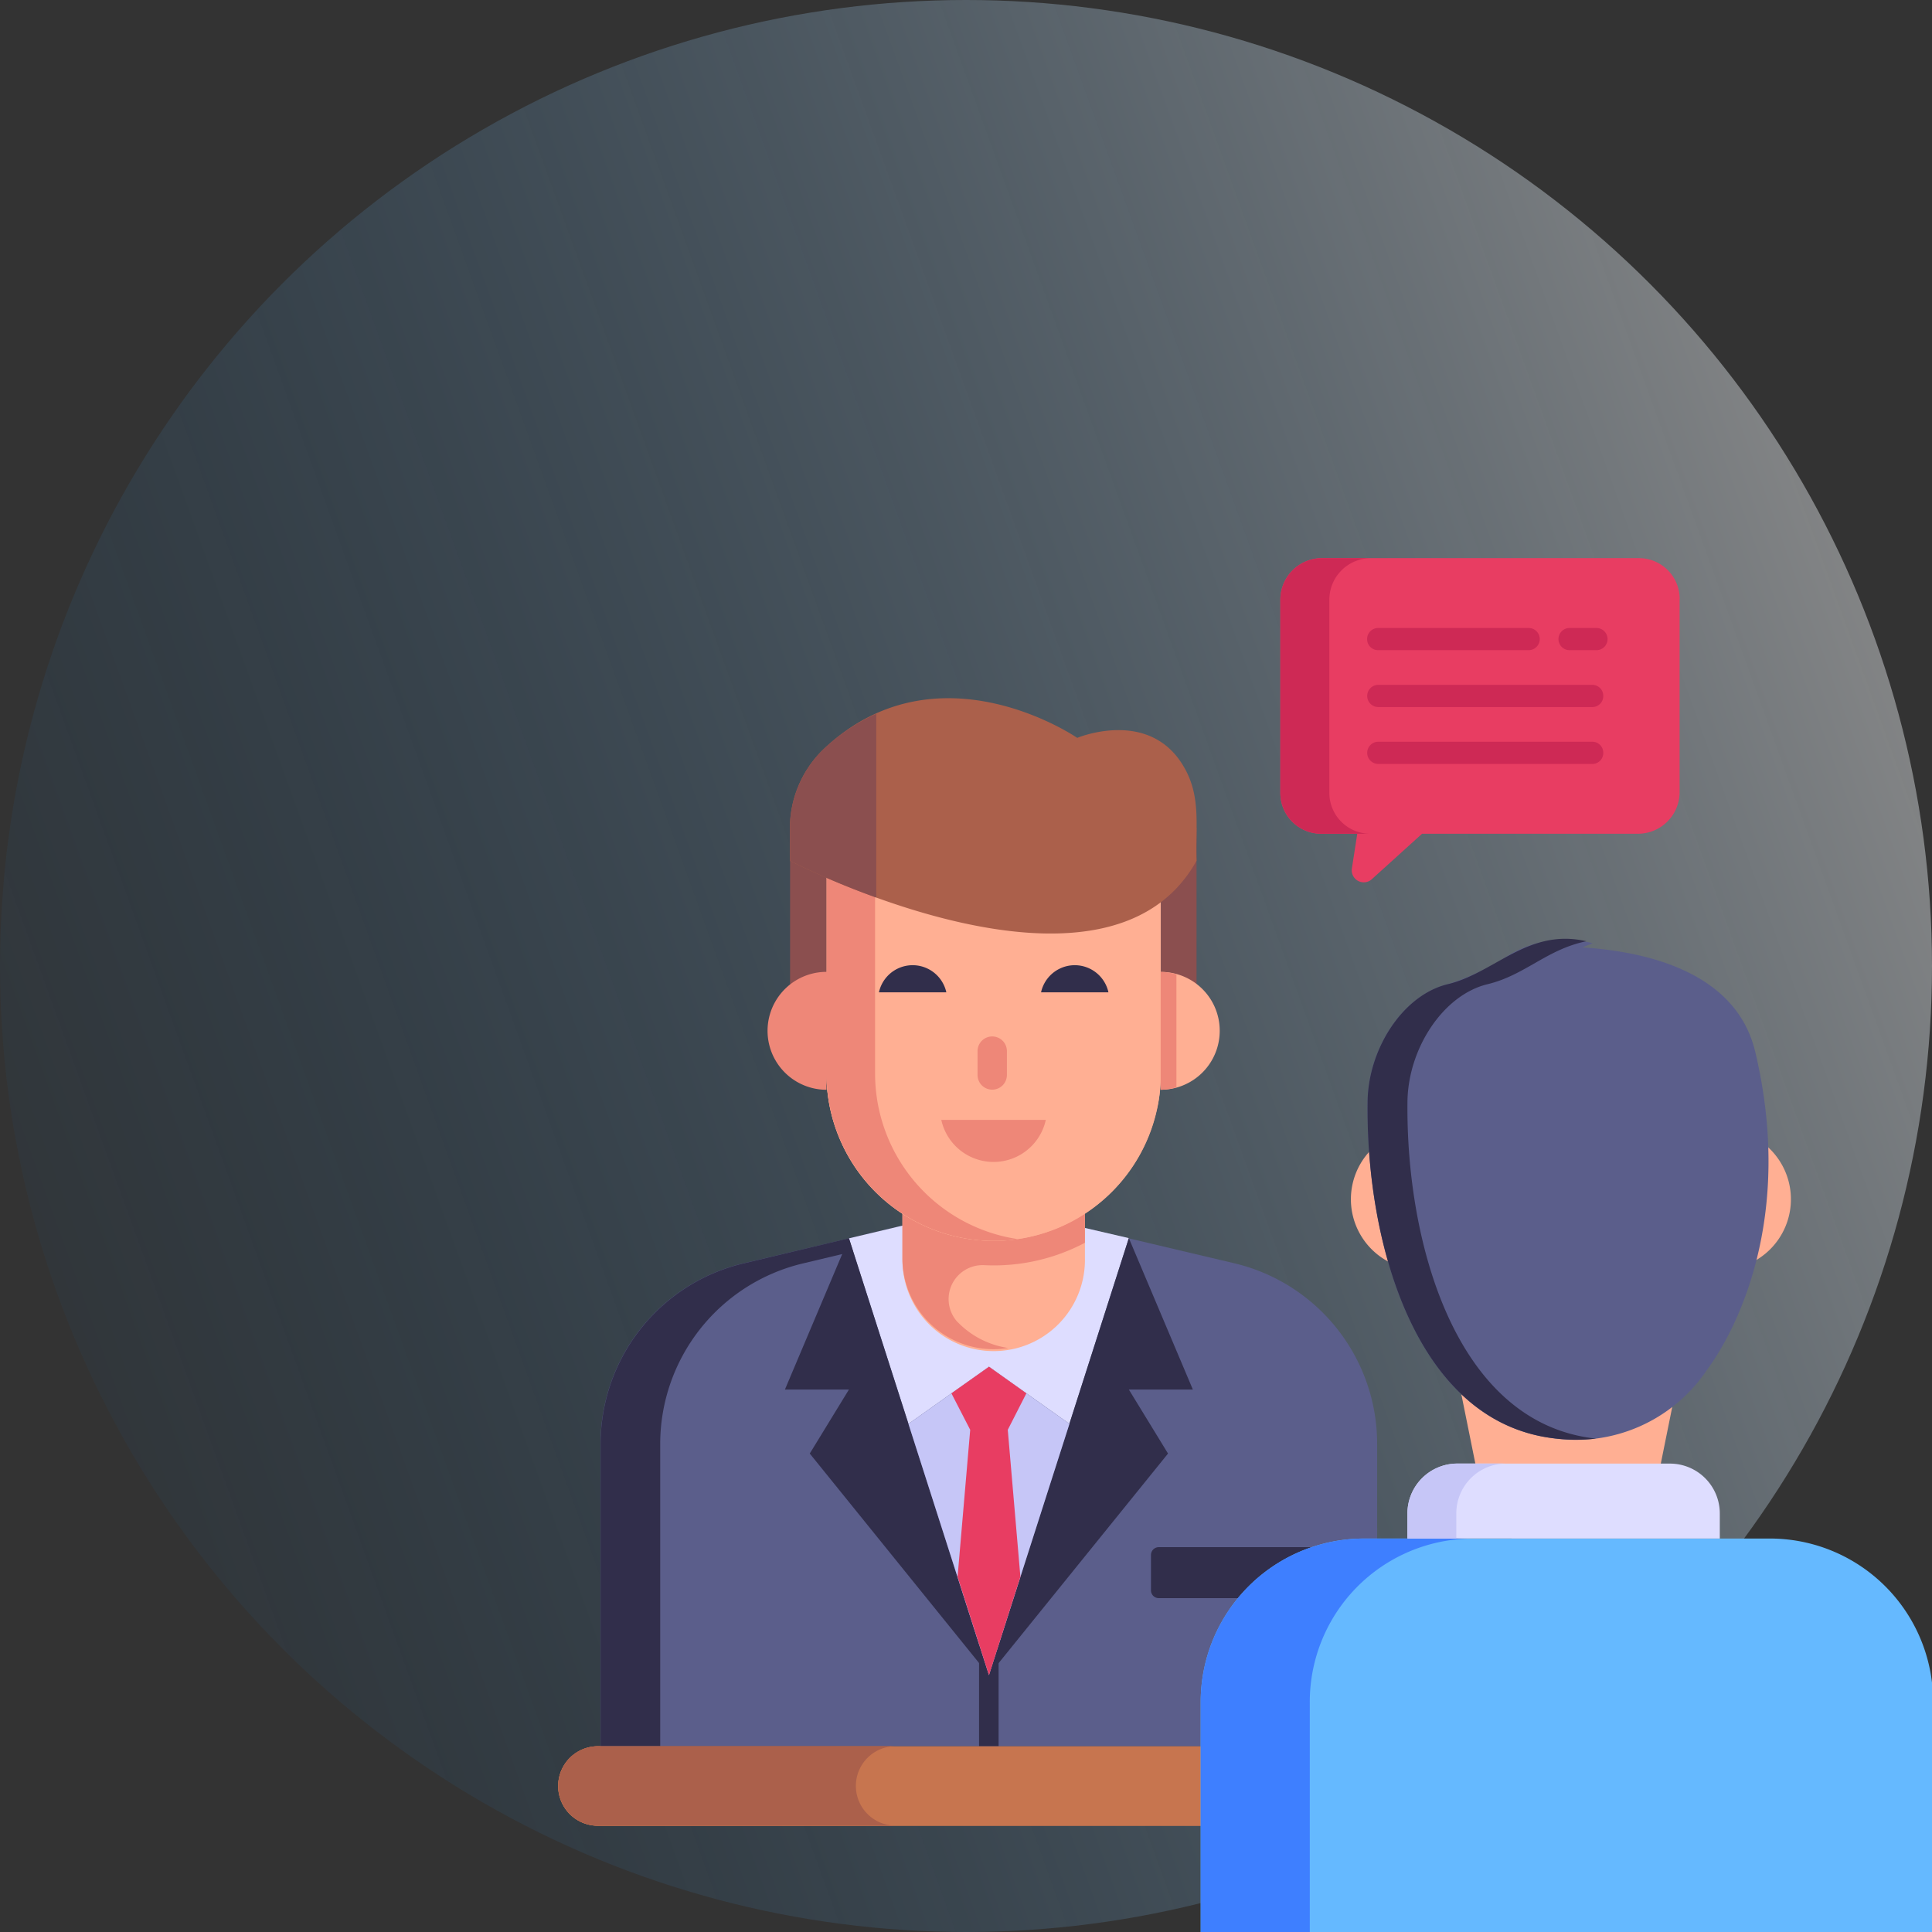 <svg xmlns="http://www.w3.org/2000/svg" xmlns:xlink="http://www.w3.org/1999/xlink" width="90" height="90" viewBox="0 0 90 90">
  <rect x="0" y="0" width="90" height="90" fill="#333333" stroke="none"/>
  <defs>
    <clipPath id="clip-path">
      <rect id="Rectangle_4626" data-name="Rectangle 4626" width="90" height="90"/>
    </clipPath>
    <linearGradient id="linear-gradient" x1="0.974" y1="0.238" x2="-0.052" y2="0.609" gradientUnits="objectBoundingBox">
      <stop offset="0" stop-color="#fff"/>
      <stop offset="1" stop-color="#006bc0" stop-opacity="0.071"/>
    </linearGradient>
  </defs>
  <g id="website-consultation" clip-path="url(#clip-path)">
    <g id="_1" data-name="1">
      <g id="Group_7613" data-name="Group 7613">
        <circle id="Ellipse_376" data-name="Ellipse 376" cx="45" cy="45" r="45" opacity="0.42" fill="url(#linear-gradient)"/>
      </g>
    </g>
    <g id="_x35_4" transform="translate(23.5 23.48)">
      <g id="Group_65696" data-name="Group 65696" transform="translate(2.501 2.52)">
        <g id="Group_65679" data-name="Group 65679" transform="translate(0 6.525)">
          <g id="Group_65623" data-name="Group 65623" transform="translate(0 48.821)">
            <g id="Group_65622" data-name="Group 65622">
              <path id="Path_42134" data-name="Path 42134" d="M66.551,45.845A1.846,1.846,0,0,1,64.7,47.7H4.351a1.85,1.85,0,1,1,0-3.7H64.7A1.853,1.853,0,0,1,66.551,45.845Z" transform="translate(-2.501 -43.995)" fill="#c7754f"/>
            </g>
          </g>
          <g id="Group_65625" data-name="Group 65625" transform="translate(0 48.825)">
            <g id="Group_65624" data-name="Group 65624">
              <path id="Path_42135" data-name="Path 42135" d="M18.22,47.694H4.356a1.848,1.848,0,1,1,0-3.7H18.22a1.848,1.848,0,0,0,0,3.7Z" transform="translate(-2.501 -43.998)" fill="#ab604b"/>
            </g>
          </g>
          <g id="Group_65678" data-name="Group 65678" transform="translate(1.974)">
            <g id="Group_65677" data-name="Group 65677">
              <g id="Group_65666" data-name="Group 65666">
                <g id="Group_65627" data-name="Group 65627" transform="translate(0 23.609)">
                  <g id="Group_65626" data-name="Group 65626">
                    <path id="Path_42136" data-name="Path 42136" d="M40.158,36.225V50.313H3.98V36.225a8.647,8.647,0,0,1,6.655-8.406l4.914-1.164,6.526-1.549,4.3,1.025,7.146,1.688A8.65,8.65,0,0,1,40.158,36.225Z" transform="translate(-3.98 -25.101)" fill="#5b5e8b"/>
                  </g>
                </g>
                <g id="Group_65629" data-name="Group 65629" transform="translate(17.633 42.628)">
                  <g id="Group_65628" data-name="Group 65628">
                    <path id="Path_42137" data-name="Path 42137" d="M17.194,39.354h.911v6.193h-.911Z" transform="translate(-17.194 -39.354)" fill="#312e4b"/>
                  </g>
                </g>
                <g id="Group_65631" data-name="Group 65631" transform="translate(0.004 23.612)">
                  <g id="Group_65630" data-name="Group 65630">
                    <path id="Path_42138" data-name="Path 42138" d="M23.47,25.434l-5.14,1.215L13.417,27.82a8.648,8.648,0,0,0-6.658,8.4V50.311H3.983V36.224a8.65,8.65,0,0,1,6.648-8.4l4.912-1.171,6.528-1.54,1.4.325Z" transform="translate(-3.983 -25.104)" fill="#312e4b"/>
                  </g>
                </g>
                <g id="Group_65633" data-name="Group 65633" transform="translate(11.568 23.624)">
                  <g id="Group_65632" data-name="Group 65632">
                    <path id="Path_42139" data-name="Path 42139" d="M25.691,26.64l-2.766,8.652-3.749-2.66-3.749,2.66-2.777-8.641,6.473-1.538h.117l4.24,1.015Z" transform="translate(-12.649 -25.113)" fill="#deddff"/>
                  </g>
                </g>
                <g id="Group_65665" data-name="Group 65665" transform="translate(7.771)">
                  <g id="Group_65635" data-name="Group 65635" transform="translate(6.291 22.671)">
                    <g id="Group_65634" data-name="Group 65634">
                      <path id="Path_42140" data-name="Path 42140" d="M23.021,24.4v3.4a4.251,4.251,0,1,1-8.5,0V24.4Z" transform="translate(-14.518 -24.399)" fill="#ffaf93"/>
                    </g>
                  </g>
                  <g id="Group_65637" data-name="Group 65637" transform="translate(6.291 22.496)">
                    <g id="Group_65636" data-name="Group 65636">
                      <path id="Path_42141" data-name="Path 42141" d="M17.089,30.83l.026.026a4.118,4.118,0,0,0,2.334,1.185,4.242,4.242,0,0,1-4.931-4.194V25.785a7.805,7.805,0,0,0,5.387,1.185,7.773,7.773,0,0,1-4.835-2.7h7.95v2.869a9.047,9.047,0,0,1-4.677,1.044,1.582,1.582,0,0,0-1.255,2.65Z" transform="translate(-14.518 -24.267)" fill="#ee8778"/>
                    </g>
                  </g>
                  <g id="Group_65639" data-name="Group 65639" transform="translate(2.753 8.305)">
                    <g id="Group_65638" data-name="Group 65638">
                      <path id="Path_42142" data-name="Path 42142" d="M27.447,13.633v9.184a7.79,7.79,0,0,1-7.79,7.79h0a7.79,7.79,0,0,1-7.79-7.79V13.633Z" transform="translate(-11.867 -13.633)" fill="#ffaf93"/>
                    </g>
                  </g>
                  <g id="Group_65641" data-name="Group 65641" transform="translate(2.755 8.301)">
                    <g id="Group_65640" data-name="Group 65640">
                      <path id="Path_42143" data-name="Path 42143" d="M27.443,13.63v9.184a6.632,6.632,0,0,1-.035.728,6.536,6.536,0,0,1-.167,1.009,7.784,7.784,0,0,1-15.373-1.737V13.63Z" transform="translate(-11.869 -13.63)" fill="#ffaf93"/>
                    </g>
                  </g>
                  <g id="Group_65643" data-name="Group 65643" transform="translate(1.051 6.033)">
                    <g id="Group_65642" data-name="Group 65642">
                      <path id="Path_42144" data-name="Path 42144" d="M29.534,11.93v9.8H27.874V14.2H12.3v7.528h-1.7v-9.8Z" transform="translate(-10.592 -11.93)" fill="#8b4f4f"/>
                    </g>
                  </g>
                  <g id="Group_65645" data-name="Group 65645" transform="translate(18.321 12.75)">
                    <g id="Group_65644" data-name="Group 65644">
                      <path id="Path_42145" data-name="Path 42145" d="M26.285,19.7a2.743,2.743,0,0,1-2.752,2.752V16.963A2.739,2.739,0,0,1,26.285,19.7Z" transform="translate(-23.533 -16.963)" fill="#ffaf93"/>
                    </g>
                  </g>
                  <g id="Group_65647" data-name="Group 65647" transform="translate(18.321 12.75)">
                    <g id="Group_65646" data-name="Group 65646" transform="translate(0)">
                      <path id="Path_42146" data-name="Path 42146" d="M24.268,17.074a2.752,2.752,0,0,0-.734-.11v5.489a2.75,2.75,0,0,0,.734-.11Z" transform="translate(-23.533 -16.963)" fill="#ee8778"/>
                    </g>
                  </g>
                  <g id="Group_65649" data-name="Group 65649" transform="translate(0 7.498)">
                    <g id="Group_65648" data-name="Group 65648">
                      <path id="Path_42147" data-name="Path 42147" d="M14.823,13.028v9.988a7.8,7.8,0,0,0,6.66,7.713,7.8,7.8,0,0,1-8.923-7.713v.755a2.746,2.746,0,1,1,0-5.493v-5.25h2.264Z" transform="translate(-9.804 -13.028)" fill="#ee8778"/>
                    </g>
                  </g>
                  <g id="Group_65652" data-name="Group 65652" transform="translate(9.792 15.757)">
                    <g id="Group_65651" data-name="Group 65651">
                      <g id="Group_65650" data-name="Group 65650">
                        <path id="Path_42148" data-name="Path 42148" d="M18.509,19.9v1.112a.683.683,0,0,1-1.367,0V19.9a.683.683,0,1,1,1.367,0Z" transform="translate(-17.142 -19.217)" fill="#ee8778"/>
                      </g>
                    </g>
                  </g>
                  <g id="Group_65654" data-name="Group 65654" transform="translate(8.103 19.643)">
                    <g id="Group_65653" data-name="Group 65653" transform="translate(0 0)">
                      <path id="Path_42149" data-name="Path 42149" d="M15.876,22.129a2.492,2.492,0,0,0,4.869,0Z" transform="translate(-15.876 -22.129)" fill="#ee8778"/>
                    </g>
                  </g>
                  <g id="Group_65656" data-name="Group 65656" transform="translate(5.197 12.438)">
                    <g id="Group_65655" data-name="Group 65655">
                      <path id="Path_42150" data-name="Path 42150" d="M16.839,17.994a1.607,1.607,0,0,0-3.14,0Z" transform="translate(-13.698 -16.73)" fill="#312e4b"/>
                    </g>
                  </g>
                  <g id="Group_65658" data-name="Group 65658" transform="translate(12.747 12.438)">
                    <g id="Group_65657" data-name="Group 65657">
                      <path id="Path_42151" data-name="Path 42151" d="M22.5,17.994a1.607,1.607,0,0,0-3.14,0Z" transform="translate(-19.357 -16.73)" fill="#312e4b"/>
                    </g>
                  </g>
                  <g id="Group_65661" data-name="Group 65661" transform="translate(1.051)">
                    <g id="Group_65660" data-name="Group 65660">
                      <g id="Group_65659" data-name="Group 65659">
                        <path id="Path_42152" data-name="Path 42152" d="M29.535,14.981c-4.24,7.628-18.943,0-18.943,0V13.553a5.123,5.123,0,0,1,1.539-3.742c5.3-5.06,11.846-.554,11.846-.554s3.4-1.428,4.993,1.395c.8,1.4.5,2.83.565,4.329Z" transform="translate(-10.592 -7.409)" fill="#ab604b"/>
                      </g>
                    </g>
                  </g>
                  <g id="Group_65664" data-name="Group 65664" transform="translate(1.052 0.727)">
                    <g id="Group_65663" data-name="Group 65663">
                      <g id="Group_65662" data-name="Group 65662">
                        <path id="Path_42153" data-name="Path 42153" d="M14.613,7.954a8.743,8.743,0,0,0-2.483,1.675,5.123,5.123,0,0,0-1.539,3.742V14.8a37.065,37.065,0,0,0,4.022,1.713V7.954Z" transform="translate(-10.592 -7.954)" fill="#8b4f4f"/>
                      </g>
                    </g>
                  </g>
                </g>
              </g>
              <g id="Group_65668" data-name="Group 65668" transform="translate(18.09 25.151)">
                <g id="Group_65667" data-name="Group 65667">
                  <path id="Path_42154" data-name="Path 42154" d="M24.057,26.257l2.982,7.054H24.057l1.825,2.982L17.536,46.618Z" transform="translate(-17.536 -26.257)" fill="#312e4b"/>
                </g>
              </g>
              <g id="Group_65670" data-name="Group 65670" transform="translate(8.588 25.151)">
                <g id="Group_65669" data-name="Group 65669" transform="translate(0)">
                  <path id="Path_42155" data-name="Path 42155" d="M13.4,26.257l-2.982,7.054H13.4l-1.825,2.982,8.345,10.325Z" transform="translate(-10.416 -26.257)" fill="#312e4b"/>
                </g>
              </g>
              <g id="Group_65672" data-name="Group 65672" transform="translate(14.345 31.144)">
                <g id="Group_65671" data-name="Group 65671">
                  <path id="Path_42156" data-name="Path 42156" d="M22.229,33.408,18.479,45.114,14.73,33.408l3.749-2.66Z" transform="translate(-14.73 -30.748)" fill="#c6c6f7"/>
                </g>
              </g>
              <g id="Group_65674" data-name="Group 65674" transform="translate(16.343 31.144)">
                <g id="Group_65673" data-name="Group 65673">
                  <path id="Path_42157" data-name="Path 42157" d="M18.855,33.685l.588,6.847-1.463,4.582-1.463-4.582.588-6.847-.876-1.7,1.752-1.239,1.741,1.239Z" transform="translate(-16.227 -30.748)" fill="#e83d62"/>
                </g>
              </g>
              <g id="Group_65676" data-name="Group 65676" transform="translate(25.642 39.548)">
                <g id="Group_65675" data-name="Group 65675">
                  <path id="Path_42158" data-name="Path 42158" d="M31.427,37.415v1.637a.363.363,0,0,1-.358.369H23.554a.363.363,0,0,1-.358-.369V37.415a.363.363,0,0,1,.358-.369h7.515A.363.363,0,0,1,31.427,37.415Z" transform="translate(-23.196 -37.046)" fill="#312e4b"/>
                </g>
              </g>
            </g>
          </g>
        </g>
        <g id="Group_65682" data-name="Group 65682" transform="translate(33.644)">
          <g id="Group_65681" data-name="Group 65681">
            <g id="Group_65680" data-name="Group 65680">
              <path id="Path_42159" data-name="Path 42159" d="M46.311,4.417v9.007a1.94,1.94,0,0,1-1.935,1.935H34.313l-2.342,2.12a.56.56,0,0,1-.926-.509l.25-1.611H29.611a1.9,1.9,0,0,1-1.9-1.907v-9A1.94,1.94,0,0,1,29.648,2.52H44.414a1.9,1.9,0,0,1,1.9,1.9Z" transform="translate(-27.713 -2.52)" fill="#e83d62"/>
            </g>
          </g>
        </g>
        <g id="Group_65685" data-name="Group 65685" transform="translate(33.643 0.002)">
          <g id="Group_65684" data-name="Group 65684">
            <g id="Group_65683" data-name="Group 65683">
              <path id="Path_42160" data-name="Path 42160" d="M31.889,15.358H29.607a1.905,1.905,0,0,1-1.895-1.908V4.456a1.936,1.936,0,0,1,1.935-1.935h2.282a1.936,1.936,0,0,0-1.935,1.935V13.45a1.905,1.905,0,0,0,1.895,1.908Z" transform="translate(-27.712 -2.521)" fill="#ce2955"/>
            </g>
          </g>
        </g>
        <g id="Group_65695" data-name="Group 65695" transform="translate(37.684 3.254)">
          <g id="Group_65694" data-name="Group 65694">
            <g id="Group_65687" data-name="Group 65687" transform="translate(8.919)">
              <g id="Group_65686" data-name="Group 65686">
                <path id="Path_42161" data-name="Path 42161" d="M39.706,5.479a.517.517,0,0,1-.528.513H37.937a.517.517,0,0,1,0-1.034h1.241A.518.518,0,0,1,39.706,5.479Z" transform="translate(-37.424 -4.958)" fill="#ce2955"/>
              </g>
            </g>
            <g id="Group_65689" data-name="Group 65689" transform="translate(0 5.299)">
              <g id="Group_65688" data-name="Group 65688">
                <path id="Path_42162" data-name="Path 42162" d="M41.742,9.45a.508.508,0,0,1-.513.513H31.261a.517.517,0,1,1,0-1.034h9.968A.51.51,0,0,1,41.742,9.45Z" transform="translate(-30.74 -8.929)" fill="#ce2955"/>
              </g>
            </g>
            <g id="Group_65691" data-name="Group 65691">
              <g id="Group_65690" data-name="Group 65690">
                <path id="Path_42163" data-name="Path 42163" d="M30.74,5.479a.515.515,0,0,1,.513-.521h7.012a.517.517,0,0,1,0,1.034H31.253A.513.513,0,0,1,30.74,5.479Z" transform="translate(-30.74 -4.958)" fill="#ce2955"/>
              </g>
            </g>
            <g id="Group_65693" data-name="Group 65693" transform="translate(0 2.65)">
              <g id="Group_65692" data-name="Group 65692">
                <path id="Path_42164" data-name="Path 42164" d="M41.742,7.464a.508.508,0,0,1-.513.513H31.261a.517.517,0,1,1,0-1.034h9.968A.51.51,0,0,1,41.742,7.464Z" transform="translate(-30.74 -6.944)" fill="#ce2955"/>
              </g>
            </g>
          </g>
        </g>
      </g>
      <g id="Group_65698" data-name="Group 65698" transform="translate(2.501 57.865)">
        <g id="Group_65697" data-name="Group 65697">
          <path id="Path_42165" data-name="Path 42165" d="M66.551,45.845A1.846,1.846,0,0,1,64.7,47.7H4.351a1.85,1.85,0,1,1,0-3.7H64.7A1.853,1.853,0,0,1,66.551,45.845Z" transform="translate(-2.501 -43.995)" fill="#c7754f"/>
        </g>
      </g>
      <g id="Group_65700" data-name="Group 65700" transform="translate(2.501 57.869)">
        <g id="Group_65699" data-name="Group 65699">
          <path id="Path_42166" data-name="Path 42166" d="M18.22,47.694H4.356a1.848,1.848,0,1,1,0-3.7H18.22a1.848,1.848,0,0,0,0,3.7Z" transform="translate(-2.501 -43.998)" fill="#ab604b"/>
        </g>
      </g>
      <g id="Group_65720" data-name="Group 65720" transform="translate(32.433 20.253)">
        <g id="Group_65705" data-name="Group 65705" transform="translate(6.997 8.84)">
          <g id="Group_65702" data-name="Group 65702">
            <g id="Group_65701" data-name="Group 65701">
              <path id="Path_42167" data-name="Path 42167" d="M36.761,25.726a3.293,3.293,0,1,1-3.293-3.293A3.293,3.293,0,0,1,36.761,25.726Z" transform="translate(-30.175 -22.433)" fill="#ffaf93"/>
            </g>
          </g>
          <g id="Group_65704" data-name="Group 65704" transform="translate(13.912)">
            <g id="Group_65703" data-name="Group 65703">
              <path id="Path_42168" data-name="Path 42168" d="M47.187,25.726a3.293,3.293,0,1,1-3.293-3.293A3.293,3.293,0,0,1,47.187,25.726Z" transform="translate(-40.601 -22.433)" fill="#ffaf93"/>
            </g>
          </g>
        </g>
        <g id="Group_65707" data-name="Group 65707" transform="translate(12.09 20.961)">
          <g id="Group_65706" data-name="Group 65706">
            <path id="Path_42169" data-name="Path 42169" d="M33.992,31.516l.959,4.745h8.13l.959-4.745Z" transform="translate(-33.992 -31.516)" fill="#ffaf93"/>
          </g>
        </g>
        <g id="Group_65709" data-name="Group 65709" transform="translate(0 27.939)">
          <g id="Group_65708" data-name="Group 65708">
            <path id="Path_42170" data-name="Path 42170" d="M59.05,44.359V55.073H24.931V44.359a7.611,7.611,0,0,1,7.614-7.614h18.9a7.605,7.605,0,0,1,7.606,7.614Z" transform="translate(-24.931 -36.746)" fill="#65b9ff"/>
          </g>
        </g>
        <g id="Group_65711" data-name="Group 65711" transform="translate(0 27.939)">
          <g id="Group_65710" data-name="Group 65710">
            <path id="Path_42171" data-name="Path 42171" d="M37.624,36.746a7.608,7.608,0,0,0-7.611,7.611V55.074H24.931V44.357a7.608,7.608,0,0,1,7.611-7.611Z" transform="translate(-24.931 -36.746)" fill="#3e7fff"/>
          </g>
        </g>
        <g id="Group_65713" data-name="Group 65713" transform="translate(9.63 24.447)">
          <g id="Group_65712" data-name="Group 65712">
            <path id="Path_42172" data-name="Path 42172" d="M46.7,36.453v1.166H32.148V36.453a2.324,2.324,0,0,1,2.324-2.324h9.9A2.324,2.324,0,0,1,46.7,36.453Z" transform="translate(-32.148 -34.129)" fill="#deddff"/>
          </g>
        </g>
        <g id="Group_65715" data-name="Group 65715" transform="translate(9.632 24.444)">
          <g id="Group_65714" data-name="Group 65714">
            <path id="Path_42173" data-name="Path 42173" d="M36.744,34.127a2.324,2.324,0,0,0-2.32,2.327v1.167H32.149V36.454a2.324,2.324,0,0,1,2.32-2.327Z" transform="translate(-32.149 -34.127)" fill="#c6c6f7"/>
          </g>
        </g>
        <g id="Group_65717" data-name="Group 65717" transform="translate(7.774 0.017)">
          <g id="Group_65716" data-name="Group 65716">
            <path id="Path_42174" data-name="Path 42174" d="M46.537,35.932a7.352,7.352,0,0,1-7.18,3.132c-6.419-.826-8.682-9.2-8.6-15.682.033-2.474,1.656-4.959,3.732-5.461a11.139,11.139,0,0,0,2.735-1.283,5.072,5.072,0,0,1,4.017-.625c-.154.061-.318.126-.48.193,3.539.228,7.232,1.407,8.054,4.863,1.832,7.7-.848,12.948-2.281,14.863Z" transform="translate(-30.757 -15.822)" fill="#5b5e8b"/>
          </g>
        </g>
        <g id="Group_65719" data-name="Group 65719" transform="translate(7.773)">
          <g id="Group_65718" data-name="Group 65718">
            <path id="Path_42175" data-name="Path 42175" d="M41.4,39.092a8.529,8.529,0,0,1-2.043-.022c-6.406-.833-8.686-9.176-8.6-15.684.037-2.469,1.654-4.961,3.734-5.463,2.195-.525,3.75-2.625,6.458-2-1.846.378-2.856,1.58-4.6,2-2.073.5-3.7,2.993-3.734,5.463-.076,6.527,2.211,14.854,8.6,15.684Z" transform="translate(-30.756 -15.809)" fill="#312e4b"/>
          </g>
        </g>
      </g>
    </g>
  </g>
</svg>

